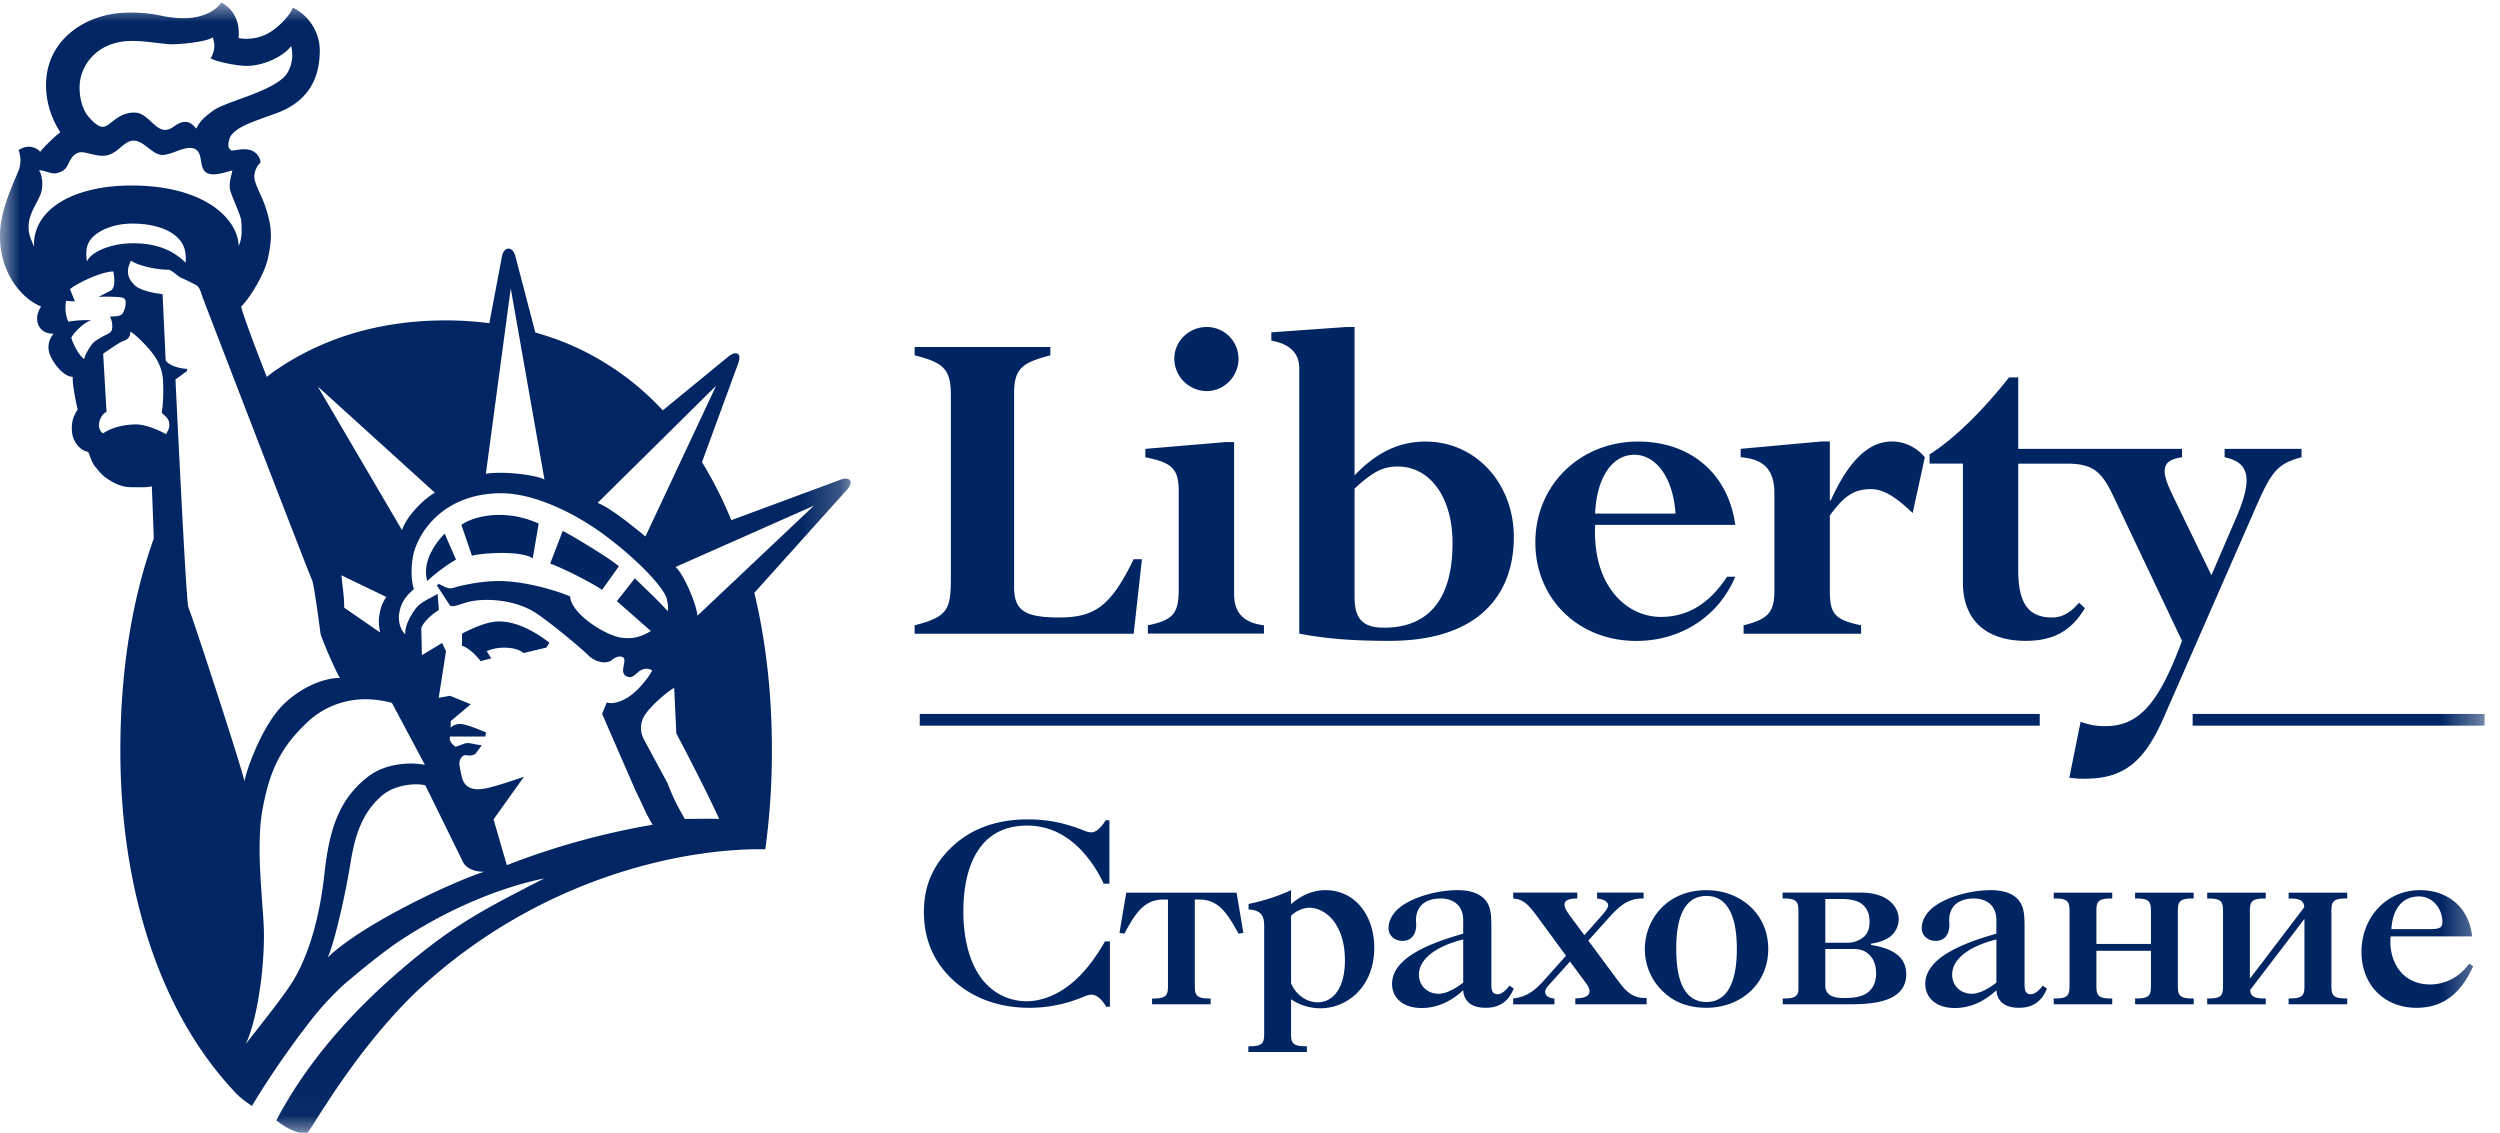 <svg xmlns="http://www.w3.org/2000/svg" xmlns:xlink="http://www.w3.org/1999/xlink" width="64" height="29" viewBox="0 0 64 29">
    <defs>
        <path id="a" d="M0 .002h21.777v28.965H0z"/>
        <path id="c" d="M0 28.986h63.605V.02H0z"/>
    </defs>
    <g fill="none" fill-rule="evenodd" transform="translate(0 .043)">
        <path fill="#002563" d="M25.96 14.974c0 .601.254.79 1.153.79.904 0 1.318-.276 1.909-1.492h.212l-.212 1.908h-5.607v-.216c.842-.213.927-.403.927-1.19v-4.692c0-.653-.163-.84-.927-1.028V8.84h3.474v.214c-.726.188-.928.339-.928.979v4.94zM30.89 8.328c.451 0 .816.363.816.812 0 .453-.365.829-.817.829a.836.836 0 0 1-.827-.83c0-.448.377-.811.827-.811zm.703 6.833c0 .478.238.74.764.803v.214h-2.972v-.214c.638-.126.79-.303.79-.901V12.54c0-.578-.163-.74-.854-.877v-.215l2.058-.174h.214v3.887zM34.677 8.328h-.213l-1.918.137v.213c.44.075.715.3.715.702v6.798c.714.137 1.416.185 2.308.185 2.308 0 3.185-1.202 3.185-2.656 0-1.38-.98-2.446-2.257-2.446-.677 0-1.256.274-1.82.865V8.328zm0 4.137c.478-.44.73-.565 1.105-.565.839 0 1.403.804 1.403 1.958 0 1.544-.702 2.168-1.755 2.168-.565 0-.753-.25-.753-.788v-2.773zM44.422 13.393c-.176-1.304-1.14-2.132-2.484-2.132-1.491 0-2.633 1.116-2.633 2.582 0 1.444 1.102 2.522 2.584 2.522 1.141 0 2.107-.627 2.533-1.643h-.21c-.454.69-1.007 1.028-1.696 1.028-.879 0-1.756-.8-1.68-2.357h3.586zm-3.587-.288c.038-.904.425-1.506 1.004-1.506.575 0 1.003.627 1.053 1.506h-2.057zM48.964 13.092c-.415-.401-.742-.614-1.068-.614-.426 0-.69.173-1.052.676v1.933c0 .563.111.74.8.877v.216h-3.008v-.216c.627-.151.788-.338.788-.877V12.59c0-.604-.261-.879-.863-.928v-.215l2.068-.188h.215v1.506h.025c.464-1.03.978-1.506 1.567-1.506.312 0 .616.14.84.403l-.312 1.429zM56.95 11.448v.215c.603.124.74.501.315 1.504l-.653 1.517-1.003-2.07c-.29-.601-.29-.878.25-.951v-.215h-4.192v-1.83h-.236c-.668.854-1.444 1.607-2.034 1.97v.238h.853v3.035c0 1.079.715 1.502 1.606 1.502.703 0 1.167-.248 1.517-.837l-.151-.139c-.225.265-.438.378-.69.378-.665 0-.865-.452-.865-1.218v-2.72h1.268c.69 0 .893.25 1.194.888l1.73 3.648c-.578 1.557-1.078 2.183-1.956 2.183-.191 0-.34-.01-.64-.11l-.288 1.43c.176.026.275.026.4.026.98 0 1.518-.417 2.018-1.57l2.384-5.443c.389-.876.54-1.053 1.142-1.216v-.215h-1.97zM12.557 15.89c-.353.076-.73.29-.73.29v.309c.17.05.358.24.478.392l.271-.069-.115-.186s.166-.078.374-.087c.234-.012.452.034.565.136l.588-.14.077-.123c-.41-.322-.989-.635-1.508-.522M11.384 13.618c-.188.188-.599.697-.445 1.213.172-.167.514-.427.735-.547l-.29-.666zM15.842 14.455c-.153-.154-1.16-.768-1.436-.907l-.322.838c.219.069.955.426 1.33.67l.428-.601zM13.638 14.25l.153-.889a2.424 2.424 0 0 0-1.023-.222c-.359 0-.752.102-.956.256l.27.787c.378-.085 1.283-.122 1.556.069"/>
        <g transform="translate(0 .02)">
            <mask id="b" fill="#fff">
                <use xlink:href="#a"/>
            </mask>
            <path fill="#012663" d="M17.854 15.7c-.019-.29-.355-1.077-.56-1.248l3.543-1.57-2.983 2.817zm-.325 5.2c-.153-.274-.278-.486-.437-.908 0 0-.504-.932-.601-1.115a.604.604 0 0 1 .014-.63c.152-.237.534-.57.754-.703l.055 1.167s.761 1.442 1.096 2.19c-.313-.008-.609 0-.881 0zm-4.554 1.185l-.34-1.172.78-1.093s-.813.29-1.062.313c-.05.004-.443.08-.528-.302 0 0-.065-.259-.065-.362 0-.096.085-.216.17-.199.155.03.24-.034.24-.034l.163-.219c-.137-.017-.293-.058-.363-.058-.067 0-.192.061-.31.095-.068-.05-.174-.143-.139-.261h.903l.018-.105s-.466-.207-.647-.217c-.18-.006-.257.097-.257.097v-.17l.513-.432-.53-.217-.29.052.187-1.195-.1-.209-.517.312-.016-.68c.016-.125.257-.364.45-.475l-.033-.413c-.205.126-.434.2-.57.389-.122.17-.273.426-.256.648-.153-.15-.187-.391-.153-.558.044-.234.136-.398.374-.603-.069-.194-.084-.545-.017-.873.115-.537.735-1.572 2.24-1.58.888-.003 1.971.549 2.709 1.11.946.714 1.5 1.378 1.542 1.599.018.094.051.227.018.308-.103-.139-.837-.838-.837-.838l-.46.583.87.766c-.204.12-.412.215-.75.17-.406-.05-1.299-.614-1.316-1.057-.364-.154-1.196-.406-1.88-.393-.445.007-.94.119-1.093.17-.155.052-.268-.044-.387-.095l-.055.032.34.523c.102.052.294-.066.562-.116.46-.08 1.088-.012 1.556.255.325.187 1.23.939 1.418 1.128.186.187.477.239.614.119.136-.119.33-.116.314.035-.017.156-.093.325.063.391.142.064.222-.066.323-.137.104-.069.206-.086.326-.017-.086.171-.308.444-.496.598-.19.154-.477.29-.667.22l-.12.293.856 1.965c.223.45.254.572.437.874a19.24 19.24 0 0 0-3.732 1.035zM8.39 24.448c.205-.46.475-1.775.548-2.216.099-.565.19-1.387.862-1.945.33-.271.874-.308 1.09-.244l.954 1.943c.086.205.366.276.553.266-.894.291-3.148 1.363-4.007 2.196zm-.867.566c-.26.437-.983 1.322-1.236 1.656.274-.546.486-1.866.469-2.89-.012-.665-.215-2.135-.038-3.109.19-1.044.487-1.631 1.185-2.277.357-.327 1.089-.745 2.13-.463l.845 1.586c-.452-.086-1.05-.01-1.447.296-.749.574-1 1.349-1.124 2.48-.119 1.095-.384 2.042-.784 2.72zm-1.266-5.076c-.011-.077-.147-.522-.33-1.104-.411-1.3-1.065-3.28-1.105-3.35-.058-.103-.32-5.638-.33-5.832l.069-.05.227-.166V9.38c-.216-.01-.466-.09-.547-.218l-.079-1.695c-.05-.004-.096-.013-.144-.02-.246-.038-.476-.117-.572-.21-.141-.143-.251-.318-.093-.626.148.104.582.23.956.23.08 0 .249.177.342.215.096.037.239.113.333.16l.046.024a.122.122 0 0 1 .045.04c.05.067.085.188.102.242.024.07 2.765 7.187 2.812 7.266.047.08.205 1.276.216 1.366.004.04.08.226.168.44.127.299.287.646.332.7-.363-.01-.96.2-1.45.678-.338.33-.645.934-.831 1.43-.08.207-.139.396-.167.536zm-2.004-8.885c-.139-.079-.512-.262-.81-.251-.305.013-.565.075-.806.229-.103-.07-.134-.206-.07-.365.067-.16.16-.183.16-.183l-.086-1.49s.42-.301.531-.332c.115-.037.167-.125.167-.238.185.126.459.406.607.615.136.195.216.41.228.648.01.24.012.525-.034.82.092.081.182.149.193.275.012.125-.035.17-.08.272zm-1.821-2.38c-.082.055-.243.305-.277.454-.144-.09-.294-.41-.33-.548.128-.214.39-.419.515-.443-.148-.01-.387 0-.592.036a.92.92 0 0 1-.056-.531l.226.01-.126-.311c.161-.137.764-.442 1.106-.454a.992.992 0 0 1 .023.34c-.012.057-.034.127-.102.16-.07.034-.298.153-.298.153.147-.013.445-.006.548.007.1.01.148.033.148.136a.5.5 0 0 1-.083.284c-.06.081-.229.066-.318.077a.526.526 0 0 1 .058.255c0 .101-.032.148-.124.193a2.362 2.362 0 0 0-.318.182zM4.751 6.66c-.182-.172-.55-.493-1.324-.495-.64-.003-1.131.254-1.2.47-.045-.298-.01-.497.197-.674.23-.193.595-.3.96-.3.546 0 .902.143 1.104.307.243.2.284.43.263.692zM.872 6.258c-.07-.192-.155-.314-.137-.578.023-.298.219-.548.31-.787.07-.19.032-.514-.049-.593.104-.023.311.105.457.07.182-.049.236-.111.305-.256.069-.15.16-.27.316-.28.141-.011.428.131.665.079.308-.07.431-.376.684-.376.25 0 .455.33.694.363.24.036.614-.25.854-.158s.113.456.296.603c.172.137.57-.024.683-.045-.032.158-.079.273-.068.445.013.17.287.684.296.863.012.23.024.422-.067.627-.024-.683-.836-1.513-2.636-1.548-1.572-.03-2.65.603-2.603 1.57zM3.283.988c.38-.022.869.082 1.12.082.25 0 .89-.063 1.039-.176.08.181.048.37-.05.537.194.103.742.204.97.192.454-.02.922-.271 1.09-.508.07.248.02.616-.202.816-.445.399-1.493.613-1.8.843-.254.187-.353.296-.422.455-.102-.101-.16-.186-.328-.168-.196.02-.297.215-.491.2-.252-.012-.445-.43-.74-.441-.457-.019-.638.351-.831.364-.137.009-.322-.193-.4-.295-.137-.182-.216-.492-.198-.787.029-.479.413-1.07 1.243-1.114zm6.447 15.14l-.92-.635c.01-.215-.046-.566-.06-.75a.695.695 0 0 0-.013-.08l1.153.556c-.105.158-.14.257-.175.45-.034.193-.009.3.015.46zm1.403-3.577c-.29.16-.723.6-.842.957L8.134 9.83l2.999 2.72zm1.942-5.232l.863 4.893c-.273-.136-1.123-.215-1.5-.147l.637-4.746zm5.258 2.493l-1.81 3.859c-.17-.139-.886-.738-1.225-.859l3.035-3zm3.428 2.425c-.07-.095-.247-.018-.247-.018l-2.793 1.035a10.087 10.087 0 0 0-.75-1.486l.905-2.468s.113-.247.009-.306c-.106-.062-.276.102-.276.102l-1.642 1.346a7.038 7.038 0 0 0-2.258-1.63 7.256 7.256 0 0 0-1.005-.363l-.51-1.952s-.044-.195-.175-.195c-.132 0-.166.185-.166.185l-.326 1.724a8.787 8.787 0 0 0-1.107-.072c-1.225 0-2.311.233-3.266.661a6.973 6.973 0 0 0-1.151.653c-.06.042-.115.089-.174.133-.34-.873-.606-1.585-.656-1.801.188-.171.584-.793.68-1.212.135-.586.093-.865-.048-1.311-.102-.325-.308-.629-.294-.833a.528.528 0 0 1 .16-.335.372.372 0 0 0-.344-.33c-.154-.022-.274.023-.41.029-.035-.062-.104-.05-.052-.274.078-.336.725-.496 1.253-.7.67-.26 1.044-.744 1.067-1.516a1.228 1.228 0 0 0-.69-1.17c-.08.227-.405.534-.632.658-.223.125-.534.17-.757.119.048-.414-.143-.769-.447-.908-.096.175-.459.42-1.007.4C4.105.388 4.07.258 3.302.26c-1.094.003-2 .66-2.11 1.63-.074.63.17 1.158.352 1.432-.137.102-.456.41-.514.502-.077-.092-.295-.217-.556-.044a.736.736 0 0 1 .022.463c-.045.16-.445.934-.49 1.561C-.07 6.861.54 7.58 1.053 7.783c-.113.173-.136.353-.057.502.054.099.16.196.378.196a.511.511 0 0 0-.092.545c.092.23.353.558.58.558-.011.194.08.649.126.83-.08.15-.16.26-.148.536.011.283.195.513.42.558.057.139.1.288.18.38.08.09.15.202.322.315.171.113.366.206.593.206.228 0 .428.012.53-.024.007.065.027.669.052 1.338-.572 1.593-.856 3.441-.856 5.424v.002c0 3.552 1.012 6.72 2.947 8.76 0 0 .111.136.422.34 0 0 .606-1.039 1.527-2.214.233-.3.5-.586.794-.865.455-.392.893-.744 1.322-1.053 1.19-.813 2.568-1.43 3.842-1.694-1.462.754-2.29 1.155-3.661 2.333-.87.745-2.254 2.061-3.2 3.862.196.157.461.318.775.35.2-.235 1.23-2.122 2.808-3.642 3.198-2.993 6.964-3.684 8.934-3.647.112-.813.17-1.657.17-2.532 0-1.428-.15-2.788-.45-4.034l2.355-2.62s.163-.164.095-.256z" mask="url(#b)"/>
        </g>
        <mask id="d" fill="#fff">
            <use xlink:href="#c"/>
        </mask>
        <path fill="#002564" d="M23.546 18.534h28.671v-.3H23.546zM56.132 18.534h7.473v-.3h-7.473z" mask="url(#d)"/>
        <path fill="#002563" d="M28.318 25.73c-.072-.128-.212-.309-.374-.309-.096 0-.18.045-.295.09a3.57 3.57 0 0 1-1.294.246c-.604 0-1.35-.15-1.961-.714-.412-.387-.742-.928-.742-1.745 0-.418.085-1.093.766-1.705.398-.36.997-.66 1.898-.66.433 0 .766.068 1.03.146.22.064.322.109.424.148a.483.483 0 0 0 .167.038c.084 0 .207-.05.367-.309h.097v1.623h-.148a3.224 3.224 0 0 0-.572-.857c-.438-.457-.914-.63-1.384-.63-.688 0-1.113.32-1.363.818-.098.193-.272.622-.272 1.388 0 .316.034 1.088.426 1.654.361.514.856.637 1.19.637.413 0 .907-.186 1.363-.651.238-.237.476-.578.646-.881h.127v1.673h-.096zM30.993 25.667h-1.5v-.148h.04c.367 0 .367-.122.367-.368v-2.166h-.122c-.452 0-.684.313-.92.738l-.077.136-.123-.02.174-1.03h2.825l.173 1.03-.122.02-.078-.136c-.239-.425-.47-.738-.92-.738h-.123v2.166c0 .246 0 .368.368.368h.038v.148zM33.05 25.126c.137.322.419.49.683.49.387 0 .697-.354.697-1.076 0-.925-.498-1.345-.916-1.345a.701.701 0 0 0-.463.207v1.724zm0 1.249c0 .244 0 .367.368.367h.038v.147h-1.498v-.147h.038c.367 0 .367-.123.367-.367v-2.639c0-.206.018-.483-.4-.495v-.143a4.96 4.96 0 0 0 1.088-.353v.36c.154-.14.463-.36.881-.36.76 0 1.249.65 1.249 1.473 0 1.017-.708 1.551-1.377 1.551-.18 0-.476-.038-.753-.232v.838zM37.458 24.006c-.785.2-1.133.548-1.133.901 0 .283.214.49.503.49.245 0 .521-.2.63-.285v-1.106zm1.293 1.256c-.187.48-.565.494-.72.494-.502 0-.567-.315-.573-.45-.2.188-.566.456-1.062.456-.521 0-.759-.295-.759-.616 0-.677.985-1.05 1.821-1.287v-.342c0-.533-.47-.559-.566-.559-.482 0-.643.27-.643.56 0 .039.006.077.006.115 0 .257-.134.411-.355.411-.174 0-.353-.116-.353-.327 0-.149.07-.399.393-.605.354-.225.9-.367 1.376-.367.187 0 .573.027.754.315.096.15.109.347.109.637v1.442c0 .123 0 .27.16.27.116 0 .238-.129.303-.22l.109.073z" mask="url(#d)"/>
        <path fill="#002563" d="M41.42 25.061c.13.174.316.444.67.444h.064v.162h-1.826v-.15c.16-.006.364-.023.364-.191 0-.058-.043-.136-.081-.187l-.419-.566-.555.617c-.036.038-.082.103-.082.161 0 .123.154.167.238.167v.15h-1.055v-.15c.412-.044.63-.29.81-.488l.541-.606-.72-.983c-.252-.343-.374-.464-.631-.483v-.15h1.64v.15c-.173 0-.328.031-.328.154 0 .038.007.103.109.245l.4.54.463-.52c.13-.143.147-.214.147-.245 0-.05-.044-.148-.283-.174v-.15h1.19v.15h-.032c-.405 0-.637.245-.888.527l-.495.552.759 1.024z" mask="url(#d)"/>
        <path fill="#002563" d="M44.463 24.25c0-.398-.044-1.357-.778-1.357-.708 0-.773.874-.773 1.357 0 .484.065 1.358.773 1.358.734 0 .778-.96.778-1.358m.804 0c0 .902-.708 1.506-1.582 1.506-.529 0-.85-.186-1.048-.359a1.489 1.489 0 0 1-.529-1.147c0-.713.529-1.504 1.577-1.504.868 0 1.582.603 1.582 1.504M46.728 25.184c0 .154.07.322.462.322.174 0 .49 0 .676-.186.077-.078.162-.208.162-.445 0-.277-.11-.42-.194-.494-.116-.105-.251-.13-.398-.13h-.708v.933zm.547-1.093a.668.668 0 0 0 .378-.105c.163-.108.208-.257.208-.436 0-.155-.041-.36-.246-.483-.154-.09-.38-.096-.456-.096h-.431v1.12h.547zm-1.636 1.427h.04c.18 0 .36-.019.36-.225v-1.968c0-.244 0-.367-.366-.367h-.038v-.15h2.013c.347 0 .573.098.7.194.2.15.259.347.259.49a.571.571 0 0 1-.277.483c-.123.076-.302.12-.431.14v.034c.186.024.45.096.61.205.246.16.291.38.291.546 0 .38-.258.554-.47.637-.252.096-.561.13-.99.13h-1.701v-.15zM51.108 24.006c-.786.2-1.133.548-1.133.901 0 .283.213.49.503.49.245 0 .52-.2.63-.285v-1.106zm1.294 1.256c-.187.48-.565.494-.722.494-.5 0-.565-.315-.572-.45-.2.188-.565.456-1.061.456-.521 0-.76-.295-.76-.616 0-.677.984-1.05 1.82-1.287v-.342c0-.533-.468-.559-.564-.559-.483 0-.644.27-.644.56 0 .039.005.077.005.115 0 .257-.134.411-.353.411-.174 0-.354-.116-.354-.327 0-.149.07-.399.394-.605.353-.225.9-.367 1.375-.367.187 0 .574.027.753.315.096.15.11.347.11.637v1.442c0 .123 0 .27.16.27.116 0 .239-.129.304-.22l.109.073zM53.668 25.151c0 .246 0 .367.367.367h.038v.149h-1.498v-.149h.038c.354 0 .367-.103.367-.367v-1.826c0-.264-.013-.367-.367-.367h-.038v-.149h1.498v.149h-.038c-.367 0-.367.122-.367.367v.796h1.396v-.796c0-.264-.013-.367-.366-.367h-.04v-.149h1.5v.149h-.04c-.365 0-.365.122-.365.367v1.826c0 .246 0 .367.366.367h.04v.149h-1.5v-.149h.039c.366 0 .366-.121.366-.367v-.854h-1.396v.854zM60.088 22.958h-.038c-.366 0-.366.123-.366.367v1.826c0 .246 0 .366.366.366h.038v.15h-1.499v-.15h.04c.365 0 .365-.12.365-.366V23.48l-1.39 1.82c.008.136.071.218.36.218h.039v.15h-1.499v-.15h.038c.355 0 .368-.101.368-.366v-1.826c0-.266-.013-.367-.368-.367h-.038v-.149h1.499v.149h-.038c-.368 0-.368.123-.368.367v1.685l1.392-1.828c-.007-.154-.09-.224-.36-.224h-.04v-.149h1.499v.149zM62.185 23.743c.29 0 .34-.045.34-.187 0-.327-.237-.65-.598-.65-.644 0-.702.694-.707.837h.965zm1.127.952c-.324.722-.793 1.062-1.45 1.062-.829 0-1.408-.592-1.408-1.43 0-.887.637-1.582 1.499-1.582.715 0 1.261.45 1.332 1.184H61.2c-.057.606.27 1.23 1.01 1.23.372 0 .746-.175 1.003-.535l.098.07z" mask="url(#d)"/>
    </g>
</svg>
